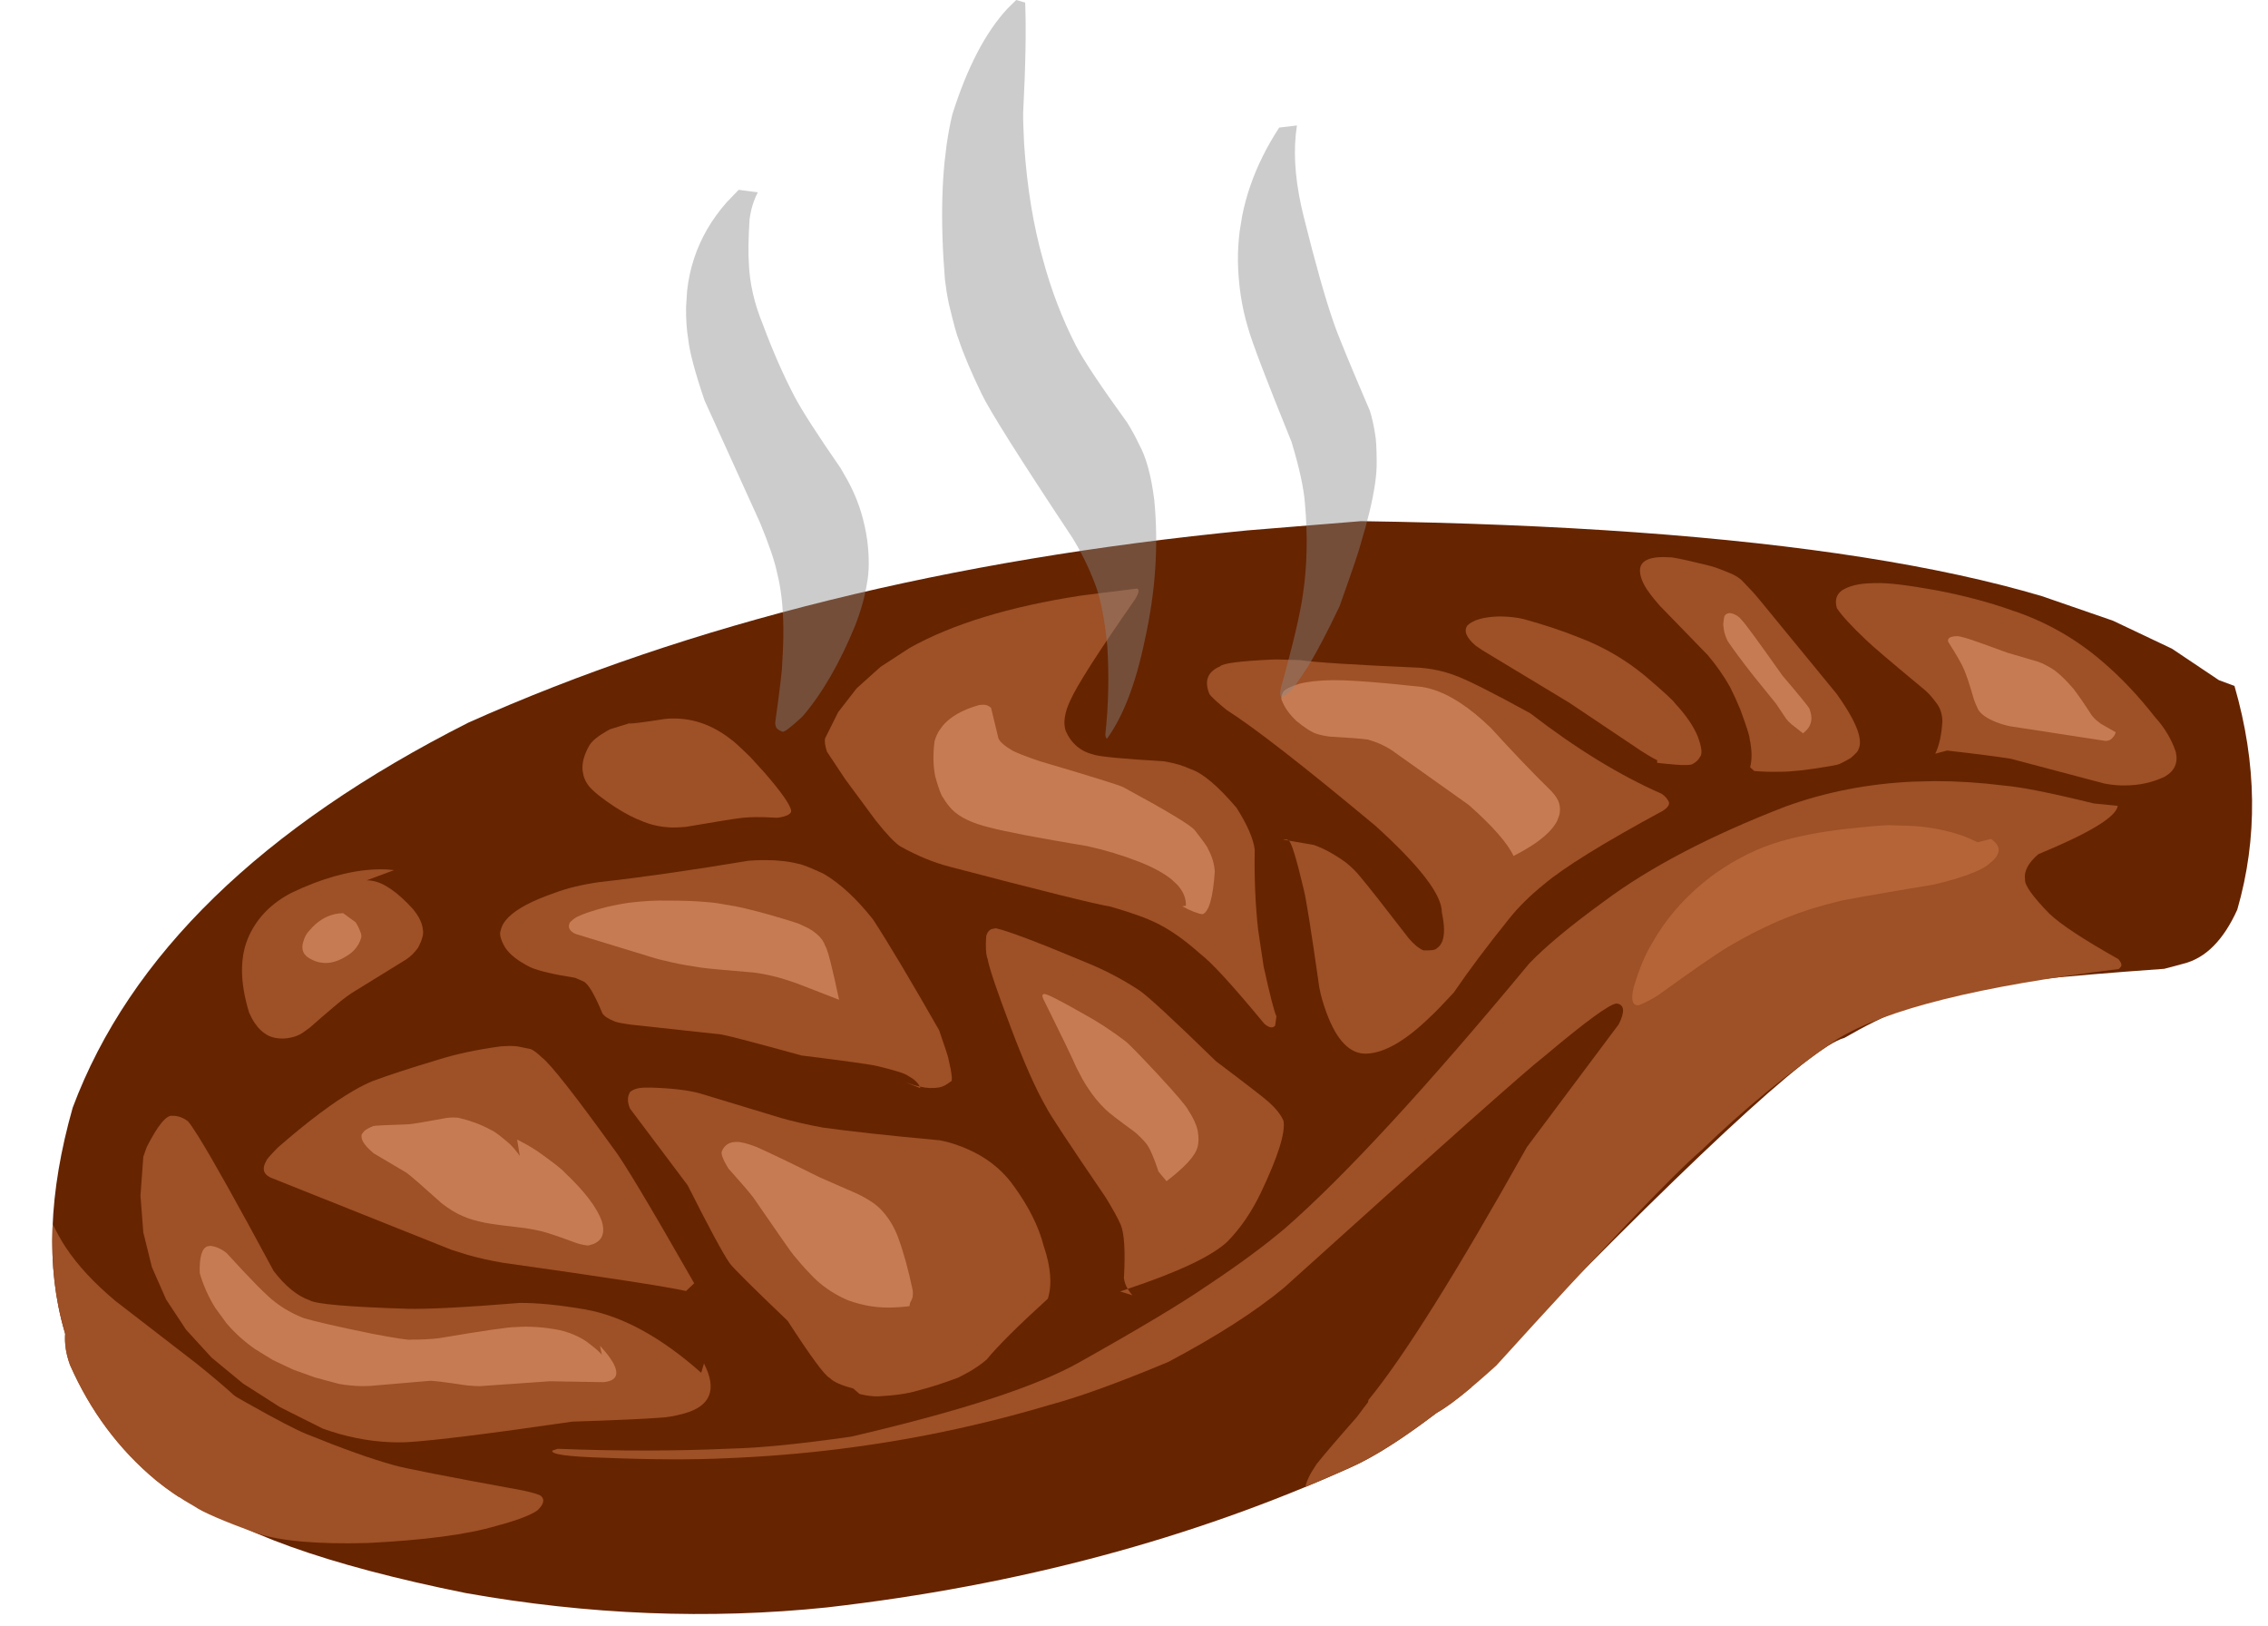 <?xml version="1.0" encoding="UTF-8"?><svg xmlns="http://www.w3.org/2000/svg" xmlns:xlink="http://www.w3.org/1999/xlink" height="186.6" preserveAspectRatio="xMidYMid meet" version="1.0" viewBox="-6.0 0.0 260.3 186.6" width="260.3" zoomAndPan="magnify"><g><g id="change1_1"><path d="m 1007.375,565.954 -13.023,1.059 q -51.272,4.991 -89.408,22.054 -35.63,18.006 -45.422,44.187 -8.305,29.277 12.832,44.102 8.177,6.738 32.303,11.602 21.132,3.749 41.424,1.644 32.806,-3.753 60.124,-16.074 5.17,-2.299 13.611,-9.22 37.296,-38.596 43.037,-40.056 6.829,-3.965 13.109,-5.397 5.029,-1.223 23.607,-2.533 l 2.218,-0.591 q 3.796,-0.953 6.167,-6.201 3.552,-12.288 -0.322,-25.666 l -1.79,-0.667 -5.387,-3.61 -6.776,-3.214 -8.164,-2.819 q -8.858,-2.621 -20.493,-4.45 -23.27,-3.658 -57.646,-4.151" fill="#662400" transform="translate(-857.178 -506.151)"/></g><g id="change2_1"><path d="m 861.465,654.782 h -0.167 q -0.66,0.053 -1.202,0.526 -1.422,2.473 -1.328,3.033 -0.412,2.104 0.437,4.425 3.498,7.938 9.851,13.229 2.093,1.705 4.472,3.037 1.355,0.949 7.088,3.057 4.085,1.352 12.697,1.126 9.796,-0.48 14.79,-1.954 3.512,-0.926 4.751,-1.785 1.096,-1.045 0.429,-1.647 -0.204,-0.241 -2.167,-0.662 -13.115,-2.396 -14.76,-2.896 -3.761,-1.033 -9.956,-3.546 -3.506,-1.391 -20,-11.26 -1.572,-1.035 -1.209,-1.895 l 2.671,2.692 q -1.761,-2.438 -3.221,-3.792 -0.73,-0.677 -1.384,-1.084 -0.374,-0.372 -1.793,-0.609" fill="#9e5026" transform="translate(-857.178 -506.151)"/></g><g id="change2_2"><path d="m 1073.312,595.784 -2.594,0.06 q -7.715,0.356 -14.602,2.852 -12.906,4.98 -20.811,10.863 -5.823,4.231 -8.623,7.157 -17.71,21.361 -27.941,30.313 -3.637,3.092 -9.035,6.666 -4.389,3.021 -14.574,8.734 -7.327,4.173 -26.263,8.575 -8.806,1.258 -13.689,1.37 -9.539,0.435 -19.995,0.026 l -0.612,0.204 q -0.313,0.637 5.886,0.825 8.376,0.335 14.124,0.054 12.743,-0.509 24.956,-3.055 6.106,-1.273 12.08,-3.054 5.051,-1.345 13.66,-4.947 8.383,-4.448 13.283,-8.524 27.02,-24.375 29.773,-26.468 7.28,-6.131 8.403,-6.131 1.321,0.208 0.221,2.388 l -10.53,14.074 q -12.136,21.658 -18.195,29.03 -0.465,2.688 1.194,2.816 3.608,0.446 6.37,-1.2 2.061,-0.992 7.106,-5.558 18.285,-20.169 23.629,-24.784 7.075,-6.905 15.518,-12.683 4.18,-2.564 12.251,-4.574 4.035,-1.005 9.044,-1.871 5.008,-0.866 10.989,-1.594 0.141,-0.107 0.218,-0.221 0.296,-0.273 -0.237,-0.913 -5.959,-3.346 -7.93,-5.222 -2.882,-2.95 -2.792,-3.922 -0.214,-1.416 1.531,-2.902 8.87,-3.664 9.11,-5.549 l -2.748,-0.274 q -7.385,-1.818 -10.34,-2.055 -4.014,-0.506 -7.832,-0.506" fill="#9e5026" transform="translate(-857.178 -506.151)"/></g><g id="change3_1"><path d="m 1068.579,600.862 h -0.21 q -0.481,-0.137 -5.937,0.471 -3.951,0.506 -6.858,1.351 -3.798,1.084 -7.495,3.663 -4.667,3.391 -7.271,8.005 -1.192,1.917 -2.142,5.123 -0.468,2.04 0.498,2.04 0.608,-0.119 2.274,-1.128 6.025,-4.358 8.045,-5.561 3.446,-2.045 6.778,-3.388 2.652,-1.066 5.95,-1.86 0.899,-0.256 10.85,-1.914 l 1.406,-0.34 q 4.06,-1.105 5.123,-2.149 0.545,-0.425 0.787,-0.833 l 0.167,-0.404 q 0.181,-0.799 -0.851,-1.529 l -1.552,0.394 q -1.653,-0.863 -3.726,-1.343 -1.036,-0.24 -2.177,-0.384 -0.505,-0.132 -3.659,-0.216" fill="#b56437" transform="translate(-857.178 -506.151)"/></g><g id="change2_3"><path d="m 871.115,634.19 h -0.128 q -1.052,-0.192 -2.974,3.599 l -0.386,1.09 -0.328,4.472 0.326,4.22 0.98,3.969 1.633,3.718 2.287,3.467 2.941,3.216 3.594,2.964 4.248,2.713 4.902,2.462 q 0.976,0.351 1.947,0.624 3.885,1.088 7.697,0.941 4.716,-0.277 19.002,-2.361 7.498,-0.242 10.133,-0.455 1.092,-0.042 2.68,-0.47 4.613,-1.263 2.303,-5.753 l -0.316,1.071 q -6.906,-6.121 -13.283,-7.263 -4.453,-0.773 -7.54,-0.753 -9.322,0.761 -12.973,0.669 -10.048,-0.316 -11.133,-0.965 -2.129,-0.741 -4.144,-3.373 -6.243,-11.604 -8.661,-15.472 -0.806,-1.289 -1.187,-1.719 -0.743,-0.556 -1.617,-0.616" fill="#9e5026" transform="translate(-857.178 -506.151)"/></g><g id="change2_4"><path d="m 909.682,626.169 -0.996,0.046 q -4.205,0.566 -7.378,1.584 -4.481,1.342 -7.319,2.386 -1.018,0.416 -2.21,1.103 -3.577,2.06 -8.726,6.554 -1.333,1.358 -1.316,1.53 -0.522,0.895 -0.098,1.456 0.212,0.281 0.661,0.478 l 20.688,8.26 1.858,0.584 q 1.906,0.539 4.006,0.898 17.696,2.492 21.061,3.247 l 0.941,-0.887 q -7.684,-13.47 -9.287,-15.492 -6.602,-9.158 -8.187,-10.418 -0.756,-0.719 -1.259,-0.958 l -1.513,-0.312 q -0.414,-0.058 -0.929,-0.058" fill="#9e5026" transform="translate(-857.178 -506.151)"/></g><g id="change2_5"><path d="m 925.81,630.955 h -0.451 q -1.221,-0.018 -1.844,0.475 -0.523,0.795 -0.025,1.939 l 6.613,8.795 q 3.716,7.377 4.832,8.958 0.579,0.797 6.645,6.598 3.958,6.128 4.829,6.553 0.637,0.671 2.686,1.201 l 0.744,0.64 q 1.177,0.297 2.155,0.269 2.844,-0.147 4.546,-0.668 2.099,-0.534 4.649,-1.496 l 1.24,-0.663 q 1.158,-0.675 1.989,-1.395 1.92,-2.342 7.025,-6.984 0.76,-2.439 -0.484,-6.073 -0.847,-3.303 -3.407,-6.832 -2.618,-3.703 -7.689,-5.09 l -0.844,-0.183 q -8.687,-0.802 -13.434,-1.466 -2.707,-0.503 -4.791,-1.102 l -9.336,-2.83 q -2.029,-0.545 -5.646,-0.653" fill="#9e5026" transform="translate(-857.178 -506.151)"/></g><g id="change2_6"><path d="m 938.985,604.847 h -0.201 q -0.81,0 -1.691,0.072 -9.903,1.647 -17.125,2.451 -3.054,0.441 -5.133,1.241 -3.802,1.305 -5.285,2.779 -0.741,0.737 -0.903,1.516 -0.273,0.612 0.481,1.935 0.775,1.232 2.946,2.316 1.46,0.625 5.098,1.195 l 0.996,0.432 q 0.813,0.423 2.142,3.64 0.322,0.519 1.47,0.959 0.453,0.167 1.903,0.358 l 10.292,1.118 q 1.327,0.241 9.193,2.41 7.689,0.959 8.659,1.209 3.132,0.741 3.614,1.154 0.98,0.53 1.304,1.204 -0.589,-0.118 -1.705,-0.52 l 1.78,0.704 -0.075,-0.182 q 1.174,0.278 2.185,0.102 0.616,-0.086 1.354,-0.68 0.376,0.04 -0.259,-2.643 -0.026,-0.264 -1.064,-3.251 -4.833,-8.475 -7.556,-12.671 -2.822,-3.592 -5.699,-5.28 -2.238,-1.043 -2.888,-1.14 -1.657,-0.429 -3.835,-0.429" fill="#9e5026" transform="translate(-857.178 -506.151)"/></g><g id="change2_7"><path d="m 926.859,588.081 -3.545,1.086 h 0.032 l 3.514,-1.09 m 1.685,0.52 -0.119,5.2e-4 q -0.475,0 -0.95,0.053 -3.653,0.578 -4.132,0.517 l -2.161,0.67 -0.393,0.217 q -1.506,0.863 -1.973,1.634 -0.894,1.559 -0.78,2.865 l 0.121,0.637 q 0.183,0.621 0.619,1.18 0.788,0.936 2.916,2.341 1.761,1.151 3.393,1.753 1.519,0.608 3.365,0.647 0.83,-0.018 1.461,-0.079 5.461,-0.942 6.569,-1.047 0.761,-0.068 1.332,-0.07 0.912,-0.018 2.502,0.072 0.14,1.7e-4 0.302,-0.026 1.415,-0.253 1.364,-0.798 -0.161,-1.002 -3.011,-4.3 l -1.659,-1.825 q -1.946,-1.896 -2.262,-2.058 -3.04,-2.378 -6.506,-2.383" fill="#9e5026" transform="translate(-857.178 -506.151)"/></g><g id="change2_8"><path d="m 894.841,605.903 -0.826,0.023 q -4.341,0.256 -9.389,2.676 -3.36,1.748 -4.808,4.807 -1.704,3.531 -0.053,8.934 0.288,0.664 0.634,1.18 l 0.36,0.479 q 0.375,0.443 0.808,0.738 0.787,0.592 2.121,0.587 1.477,-0.077 2.418,-0.8 l 0.606,-0.435 q 3.469,-3.041 4.201,-3.545 l 0.625,-0.441 6.273,-3.868 q 0.775,-0.519 1.355,-1.347 0.721,-1.371 0.544,-2.082 -0.046,-0.445 -0.232,-0.903 l -0.221,-0.461 q -0.256,-0.465 -0.651,-0.943 -0.669,-0.741 -1.3,-1.316 l -0.623,-0.535 q -0.614,-0.494 -1.191,-0.823 -1.12,-0.659 -2.23,-0.658 l 3.159,-1.176 q -0.94,-0.102 -1.58,-0.091" fill="#9e5026" transform="translate(-857.178 -506.151)"/></g><g id="change2_9"><path d="m 981.671,573.687 -6.453,0.81 q -12.287,1.895 -19.625,5.992 l -3.359,2.186 -2.74,2.461 -2.121,2.736 -1.503,3.012 q -0.109,0.486 0.215,1.522 l 2.111,3.175 3.49,4.723 q 1.942,2.44 2.859,2.989 2.875,1.604 5.623,2.313 15.781,4.137 18.468,4.582 3.567,1.024 5.347,1.922 2.3,1.125 4.987,3.527 1.906,1.442 7.319,7.996 0.546,0.457 0.878,0.409 0.209,-0.021 0.363,-0.204 l 0.146,-1.061 q -0.389,-0.819 -1.474,-5.748 l -0.625,-4.18 q -0.482,-4.319 -0.393,-9.194 -0.216,-1.857 -2.082,-4.805 -3.239,-3.806 -5.332,-4.469 -1.197,-0.567 -3.004,-0.872 -7.074,-0.422 -8.057,-0.765 -2.266,-0.552 -3.226,-2.741 -0.441,-1.41 0.531,-3.47 1.135,-2.575 7.487,-11.687 0.592,-1.03 0.174,-1.161" fill="#9e5026" transform="translate(-857.178 -506.151)"/></g><g id="change2_10"><path d="m 965.472,612.667 -0.507,0.098 q -0.437,0.197 -0.595,0.787 -0.147,1.817 0.158,2.651 0.297,1.609 2.63,7.773 2.296,6.115 4.077,9.198 0.514,1.102 6.795,10.307 1.291,2.082 1.792,3.256 0.603,1.531 0.349,6.094 0.116,0.725 0.441,1.218 8.771,-2.926 11.438,-5.422 2.264,-2.312 3.844,-5.622 2.963,-6.223 2.59,-8.253 -0.451,-1.028 -1.682,-2.136 -0.805,-0.73 -6.053,-4.681 -7.576,-7.38 -8.901,-8.201 -2.848,-1.864 -6.073,-3.167 -8.266,-3.46 -10.304,-3.899 m 15.135,41.384 -0.097,0.032 q -0.385,0.128 -0.782,0.257 l 1.419,0.446 q -0.142,-0.167 -0.263,-0.33 -0.097,-0.123 -0.272,-0.405 v 0" fill="#9e5026" transform="translate(-857.178 -506.151)"/></g><g id="change2_11"><path d="m 998.67,602.466 -0.025,3.6e-4 q -0.098,0 -0.21,0.028 l 0.637,0.111 -0.037,-0.03 -0.039,-0.025 -0.04,-0.023 -0.042,-0.019 -0.046,-0.018 -0.047,-0.018 h -0.049 -0.051 -0.053 m -0.851,-20.645 h -0.446 q -5.718,0.251 -6.169,0.79 -2.142,0.92 -1.224,3.157 0.256,0.434 1.96,1.832 4.81,3.063 17.076,13.288 7.674,6.941 7.642,9.949 0.472,2.197 0.062,3.295 -0.206,0.549 -0.632,0.824 -0.191,0.291 -1.546,0.242 -0.786,-0.336 -1.684,-1.385 -4.143,-5.384 -5.545,-7.045 -0.67,-0.859 -1.683,-1.664 -1.946,-1.404 -3.661,-2.003 l -2.894,-0.499 q 0.44,0.137 1.741,5.633 0.406,1.579 1.779,11.22 0.246,1.321 0.8,2.829 1.78,4.899 4.652,4.765 3.078,-0.126 7.297,-4.236 0.739,-0.663 2.685,-2.768 2.502,-3.682 6.309,-8.419 1.617,-2.046 4.016,-3.983 3.476,-2.945 13.68,-8.463 0.808,-0.522 0.696,-0.994 -0.281,-0.586 -0.855,-0.962 -7.185,-3.151 -15.067,-9.232 -6.538,-3.595 -8.695,-4.366 -1.884,-0.696 -3.963,-0.86 -11.334,-0.495 -13.757,-0.875 l -2.574,-0.074" fill="#9e5026" transform="translate(-857.178 -506.151)"/></g><g id="change2_12"><path d="m 1023.385,576.888 h -0.228 q -2.613,0.097 -3.566,1.034 -0.662,0.964 0.985,2.348 l 0.793,0.534 9.896,5.972 8.251,5.53 q 0.934,0.617 1.853,1.083 v 0.3 q 2.514,0.278 3.198,0.252 0.705,0 0.88,-0.118 0.63,-0.361 0.844,-0.825 0.435,-0.458 -0.257,-2.336 -0.737,-1.786 -2.619,-3.813 -0.291,-0.469 -3.467,-3.176 -3.36,-2.761 -7.39,-4.311 -2.869,-1.172 -6.521,-2.176 -1.084,-0.266 -2.644,-0.301" fill="#9e5026" transform="translate(-857.178 -506.151)"/></g><g id="change2_13"><path d="m 1042.116,570.072 -0.603,0.021 q -1.696,0.13 -2.038,1.036 -0.278,0.867 0.452,2.218 0.421,0.785 1.724,2.289 l 5.519,5.681 q 1.471,1.73 2.569,3.668 0.689,1.384 1.185,2.607 1.072,2.918 1.056,3.31 0.415,1.966 0.061,3.29 l 0.482,0.433 q 1.44,0.125 2.968,0.083 1.858,0.018 5.659,-0.631 l 0.863,-0.17 q 0.425,-0.093 1.588,-0.785 0.883,-0.761 0.867,-0.959 0.169,-0.349 0.178,-0.737 0.046,-1.07 -0.908,-2.874 -0.647,-1.215 -1.77,-2.789 l -8.971,-10.941 q -0.614,-0.749 -1.92,-2.085 -0.384,-0.362 -1.077,-0.707 -1.999,-0.848 -2.768,-0.997 -3.153,-0.783 -4.153,-0.92 l -0.964,-0.042" fill="#9e5026" transform="translate(-857.178 -506.151)"/></g><g id="change2_14"><path d="m 1066.492,573.068 h -0.35 q -2.345,0.033 -3.584,0.846 -0.943,0.708 -0.561,2.021 0.797,1.237 3.388,3.688 0.985,0.97 6.707,5.709 0.639,0.545 1.324,1.486 0.644,0.81 0.691,2.05 -0.123,2.317 -0.816,3.771 l 1.353,-0.362 q 4.782,0.542 7.309,0.941 l 10.749,2.846 q 1.29,0.239 2.355,0.215 2.477,0 4.596,-1.017 1.679,-0.983 1.239,-2.848 -0.74,-2.174 -2.396,-3.995 -2.886,-3.692 -6.037,-6.365 -4.563,-3.94 -10.371,-5.869 -3.986,-1.411 -8.694,-2.301 -4.978,-0.905 -6.903,-0.819" fill="#9e5026" transform="translate(-857.178 -506.151)"/></g><g id="change2_15"><path d="m 1020.069,665.333 v 5.2e-4 l 1.076,0.995 -1.075,-0.995 z" fill="#9e5026" transform="translate(-857.178 -506.151)"/></g><g id="change2_16"><path d="m 1015.47,661.072 -0.653,0.264 q -1.287,0.558 -2.42,1.351 -0.91,0.553 -2.557,2.303 -1.358,1.621 -2.916,3.744 -3.149,3.561 -4.627,5.402 -1.164,1.716 -1.286,2.637 2.62,-1.084 5.193,-2.244 3.968,-1.765 9.865,-6.253 v 5.3e-4 q 1.412,-0.766 4.005,-2.942 v 3.5e-4 l 0.395,0.365 2.413,2.232 -2.807,-2.597 z" fill="#9e5026" transform="translate(-857.178 -506.151)"/></g><g id="change2_17"><path d="m 857.224,646.61 v 5.3e-4 q -0.306,6.796 1.435,12.588 v 0 q -0.128,1.717 0.551,3.573 3.498,7.938 9.852,13.229 1.262,1.028 2.627,1.92 l 21.054,-3.694 q -10.254,-4.631 -11.567,-5.625 l -2.868,-2.096 q -1.829,-1.684 -4.578,-3.89 l -9.315,-7.193 q -3.631,-3.04 -5.661,-6.096 -0.792,-1.184 -1.521,-2.716 z" fill="#9e5026" transform="translate(-857.178 -506.151)"/></g><g id="change4_1"><path d="m 875.281,649.118 -0.267,0.039 q -1,0.309 -0.912,3.094 0.639,2.156 1.784,3.981 l 1.272,1.743 q 1.398,1.66 3.302,2.99 l 2.031,1.247 2.284,1.082 2.537,0.916 2.79,0.751 q 1.329,0.224 2.531,0.248 l 0.977,-0.018 6.848,-0.586 q 0.473,-0.056 4.328,0.528 0.821,0.074 1.457,0.081 l 8.044,-0.562 6.163,0.102 q 2.777,-0.272 0.301,-3.363 l -0.707,-0.817 0.207,1.056 q -0.217,-0.382 -1.811,-1.577 -1.334,-0.872 -3.007,-1.266 -2.731,-0.54 -5.139,-0.347 -0.908,-0.049 -8.768,1.274 -1.474,0.169 -3.195,0.158 -0.217,0.121 -4.447,-0.674 -5.905,-1.214 -7.796,-1.78 -1.834,-0.695 -3.344,-1.861 -1.367,-1.018 -5.56,-5.622 -0.911,-0.727 -1.901,-0.826" fill="#c67b52" transform="translate(-857.178 -506.151)"/></g><g id="change4_2"><path d="m 903.189,634.385 h -0.1 q -0.394,0 -0.739,0.063 -3.375,0.628 -4.263,0.714 -3.869,0.13 -4.046,0.197 -0.728,0.282 -1.061,0.581 -0.346,0.397 -0.306,0.492 -0.109,0.737 1.127,1.829 l 0.264,0.235 3.734,2.206 q 0.538,0.351 4.049,3.506 1.289,1.011 2.398,1.472 0.995,0.46 2.585,0.78 1.074,0.217 4.668,0.624 0.934,0.14 1.871,0.366 0.925,0.22 4.028,1.362 0.857,0.259 1.317,0.259 l 0.59,-0.177 q 0.504,-0.212 0.779,-0.567 0.549,-0.709 0.181,-1.99 -0.78,-2.334 -4.272,-5.64 -0.45,-0.544 -3.162,-2.467 -1.112,-0.723 -2.301,-1.314 l 0.301,1.876 q -0.489,-0.722 -1.11,-1.34 -1.667,-1.453 -2.159,-1.618 -0.819,-0.461 -1.769,-0.818 l -0.983,-0.331 -1.049,-0.279 q -0.36,-0.026 -0.571,-0.025" fill="#c67b52" transform="translate(-857.178 -506.151)"/></g><g id="change4_3"><path d="m 890.57,610.933 -0.49,0.033 q -1.449,0.172 -2.638,1.193 l -0.389,0.363 q -0.49,0.531 -0.52,0.579 l -0.13,0.178 q -0.125,0.182 -0.219,0.384 -0.065,0.089 -0.223,0.645 -0.149,0.475 -0.018,0.957 0.047,0.147 0.125,0.279 0.019,0.075 0.309,0.358 0.519,0.406 1.231,0.623 0.109,0.053 0.683,0.119 0.2,0.019 0.529,0 1.193,-0.102 2.497,-1.024 0.431,-0.315 0.735,-0.707 0.351,-0.507 0.383,-0.631 0.104,-0.225 0.176,-0.468 0.095,-0.209 -0.018,-0.596 -0.266,-0.737 -0.602,-1.242 l -1.426,-1.04" fill="#c67b52" transform="translate(-857.178 -506.151)"/></g><g id="change4_4"><path d="m 928.013,609.495 -0.161,1.8e-4 q -2.006,-0.058 -4.56,0.252 -2.451,0.359 -4.66,1.116 -0.643,0.219 -1.097,0.441 -0.345,0.109 -0.936,0.678 -0.412,0.761 0.485,1.265 0.125,0.067 0.271,0.112 l 8.561,2.615 q 0.744,0.253 2.498,0.638 1.263,0.282 3.198,0.57 1.175,0.167 5.977,0.558 1.152,0.14 2.302,0.419 1.202,0.29 2.75,0.841 l 4.841,1.877 q -1.178,-5.605 -1.596,-6.197 -0.361,-1.1 -1.856,-1.973 -1.098,-0.554 -1.439,-0.656 l -1.176,-0.366 q -3.436,-1.052 -5.775,-1.528 -2.38,-0.438 -3.19,-0.481 -1.907,-0.182 -4.436,-0.182" fill="#c67b52" transform="translate(-857.178 -506.151)"/></g><g id="change4_5"><path d="m 935.702,637.181 -0.265,0.018 q -1.022,0.107 -1.419,1.078 -0.14,0.427 0.576,1.653 l 0.193,0.319 q 2.213,2.469 2.852,3.323 4.411,6.409 4.619,6.606 0.941,1.157 1.901,2.148 1.698,1.872 4.291,3.014 2.716,1.01 5.53,0.832 0.767,-0.033 1.574,-0.135 l 0.081,-0.402 q 0.286,-0.498 0.296,-0.747 0.053,-0.32 0,-0.675 -0.746,-3.561 -1.69,-6.111 -0.683,-1.782 -1.805,-2.989 -0.845,-1 -2.88,-1.982 l -4.315,-1.886 q -4.654,-2.323 -7.216,-3.472 -1.625,-0.627 -2.324,-0.586" fill="#c67b52" transform="translate(-857.178 -506.151)"/></g><g id="change4_6"><path d="m 971.01,620.221 h -0.032 q -0.322,0.056 0,0.697 l 0.564,1.129 q 2.182,4.383 3.197,6.648 0.64,1.288 1.198,2.157 0.976,1.516 2.165,2.649 0.543,0.535 3.301,2.541 0.689,0.575 1.325,1.327 0.603,0.759 1.416,3.23 l 0.917,1.097 q 3.198,-2.448 3.558,-3.912 0.217,-0.734 0.023,-1.883 -0.243,-1.092 -1.094,-2.372 -0.319,-0.667 -3.376,-3.975 -3.44,-3.701 -3.937,-4.007 -2.304,-1.739 -4.511,-2.95 -4.41,-2.521 -4.71,-2.377" fill="#c67b52" transform="translate(-857.178 -506.151)"/></g><g id="change4_7"><path d="m 963.972,587.02 -0.042,3.5e-4 q -0.17,0 -0.365,0.032 -0.959,0.269 -1.744,0.624 -0.786,0.355 -1.399,0.795 -0.613,0.44 -1.054,0.966 l -0.397,0.547 q -0.354,0.568 -0.536,1.222 -0.287,2.241 0.079,4.041 0.602,2.154 0.918,2.452 0.429,0.735 1.021,1.359 1.315,1.318 4.264,2.036 2.768,0.737 11.255,2.151 3.035,0.664 5.924,1.788 2.444,0.959 3.78,2.064 l 0.598,0.561 q 0.529,0.571 0.781,1.178 0.252,0.607 0.226,1.25 l -0.419,0.06 q 1.487,0.806 2.33,0.913 1.102,-0.386 1.411,-4.901 -0.081,-1.316 -0.793,-2.623 -0.028,-0.233 -1.525,-2.143 -0.798,-0.916 -8.172,-4.906 -0.685,-0.36 -9.577,-2.982 -2.507,-0.855 -3.193,-1.245 -1.342,-0.798 -1.575,-1.394 l -0.843,-3.492 q -0.428,-0.389 -0.954,-0.352" fill="#c67b52" transform="translate(-857.178 -506.151)"/></g><g id="change4_8"><path d="m 1004.203,584.198 h -0.072 q -2.401,0.04 -3.851,0.423 -1.507,0.469 -1.836,0.935 -0.356,0.655 -0.111,1.053 0.415,1.102 1.642,2.283 1.514,1.238 2.374,1.485 0.573,0.186 1.435,0.304 2.994,0.158 4.346,0.329 1.47,0.399 2.693,1.172 l 8.919,6.332 q 4.143,3.673 5.143,5.861 2.691,-1.369 4.025,-2.713 0.667,-0.672 0.995,-1.338 l 0.243,-0.664 q 0.158,-0.663 -0.023,-1.32 -0.146,-0.584 -0.858,-1.372 -3.126,-3.048 -6.942,-7.25 -3.723,-3.622 -6.976,-4.532 -0.47,-0.13 -0.933,-0.204 -3.773,-0.402 -4.291,-0.436 -3.847,-0.348 -5.919,-0.348" fill="#c67b52" transform="translate(-857.178 -506.151)"/></g><g id="change4_9"><path d="m 1049.684,576.509 h -0.079 q -0.309,0.032 -0.494,0.316 -0.075,0.126 -0.146,0.829 -0.037,0.135 0.081,0.881 0.137,0.624 0.444,1.218 0.947,1.407 2.916,3.924 l 2.61,3.224 1.167,1.743 q 0.273,0.338 0.608,0.618 l 1.315,1.037 q 0.319,-0.235 0.532,-0.503 l 0.188,-0.276 q 0.162,-0.283 0.219,-0.599 0.123,-0.601 -0.202,-1.454 -0.222,-0.43 -3.078,-3.776 -4.161,-5.883 -4.649,-6.346 -0.258,-0.341 -0.576,-0.541 -0.501,-0.302 -0.855,-0.302" fill="#c67b52" transform="translate(-857.178 -506.151)"/></g><g id="change4_10"><path d="m 1075.8,579.149 -0.021,3.5e-4 q -1.205,0.035 -0.997,0.666 1.493,2.333 1.836,3.227 0.377,0.844 1.127,3.429 0.165,0.448 0.364,0.88 0.177,0.506 0.876,1 1.154,0.774 2.93,1.146 l 10.895,1.674 q 0.389,0 0.667,-0.197 0.449,-0.413 0.522,-0.801 l -1.7,-0.968 q -0.548,-0.413 -0.7,-0.58 -0.232,-0.227 -0.385,-0.445 -1.16,-1.815 -2.071,-3.007 -1.252,-1.438 -2.193,-2.13 -1.105,-0.707 -1.859,-0.963 l -3.49,-1.022 q -3.969,-1.462 -4.877,-1.718 -0.756,-0.207 -0.923,-0.187" fill="#c67b52" transform="translate(-857.178 -506.151)"/></g><g id="change5_1"><path d="m 935.957,527.933 -1.382,1.435 q -2.585,2.939 -3.736,6.437 -0.576,1.749 -0.793,3.637 l -0.128,1.924 q -0.025,2.115 0.255,3.743 0.226,2.167 1.867,6.992 l 6.367,14.027 q 1.55,3.766 1.944,5.694 0.695,2.677 0.732,6.386 0.019,1.855 -0.128,3.967 0.03,0.895 -0.809,6.919 0,0.181 0.053,0.332 0.051,0.427 0.805,0.696 0.352,0.032 2.267,-1.742 3.391,-3.947 6.038,-10.408 0.996,-2.524 1.364,-4.827 0.402,-2.013 0.044,-4.965 -0.472,-3.307 -1.793,-5.997 -0.331,-0.721 -1.26,-2.301 -3.991,-5.773 -5.25,-8.142 -1.964,-3.737 -3.683,-8.366 -1.486,-3.602 -1.609,-7.072 -0.121,-1.653 0.083,-4.974 0.221,-1.71 0.949,-3.107 l -2.198,-0.288" fill="#8a8886" fill-opacity=".424" transform="translate(-857.178 -506.151)"/></g><g id="change5_2"><path d="m 967.807,506.151 -0.97,0.955 q -3.803,4.071 -6.362,12.185 -0.397,1.662 -0.659,3.522 l -0.229,1.909 q -0.195,1.959 -0.255,4.114 -0.119,4.312 0.298,9.414 0.156,1.35 0.44,2.719 0.82,3.438 1.136,4.147 0.834,2.512 2.629,6.221 1.388,2.914 10.434,16.54 1.477,2.399 2.553,5.19 0.978,2.477 1.438,7.187 0.327,5.133 -0.222,10.134 0.018,0.45 0.193,0.525 2.822,-3.907 4.352,-11.392 1.824,-8.168 1.073,-15.98 -0.525,-4.194 -1.74,-6.386 -0.586,-1.249 -1.369,-2.509 -4.595,-6.34 -5.916,-8.894 -2.352,-4.605 -3.768,-9.874 -1.65,-5.842 -2.144,-13.171 -0.13,-2.466 -0.111,-3.664 0.415,-7.974 0.23,-12.596 l -1.031,-0.298" fill="#8a8886" fill-opacity=".424" transform="translate(-857.178 -506.151)"/></g><g id="change5_3"><path d="m 1000.028,520.548 -2.034,0.242 q -2.14,3.275 -3.314,6.678 -0.587,1.701 -0.932,3.435 l -0.285,1.741 q -0.225,1.749 -0.207,3.531 0.083,4.022 1.135,7.509 0.657,2.444 5.018,13.175 1.367,4.512 1.548,7.184 0.476,5.445 -0.225,10.19 -0.439,3.319 -2.542,10.83 -0.215,1.054 0.105,1.06 0.438,-0.137 1.008,-0.726 0.202,-0.018 2.01,-2.787 1.539,-2.538 3.608,-6.887 2.21,-6.213 2.393,-7.046 0.635,-2.092 1.055,-3.843 0.839,-3.501 0.812,-5.636 0,-2.345 -0.195,-3.315 -0.195,-1.305 -0.579,-2.577 -3.492,-8.142 -4.138,-10.068 -1.419,-4.021 -3.446,-12.157 -0.677,-2.687 -0.908,-5.066 -0.116,-1.19 -0.119,-2.303 l 0.025,-1.094 q 0.054,-1.074 0.208,-2.072" fill="#8a8886" fill-opacity=".424" transform="translate(-857.178 -506.151)"/></g></g></svg>